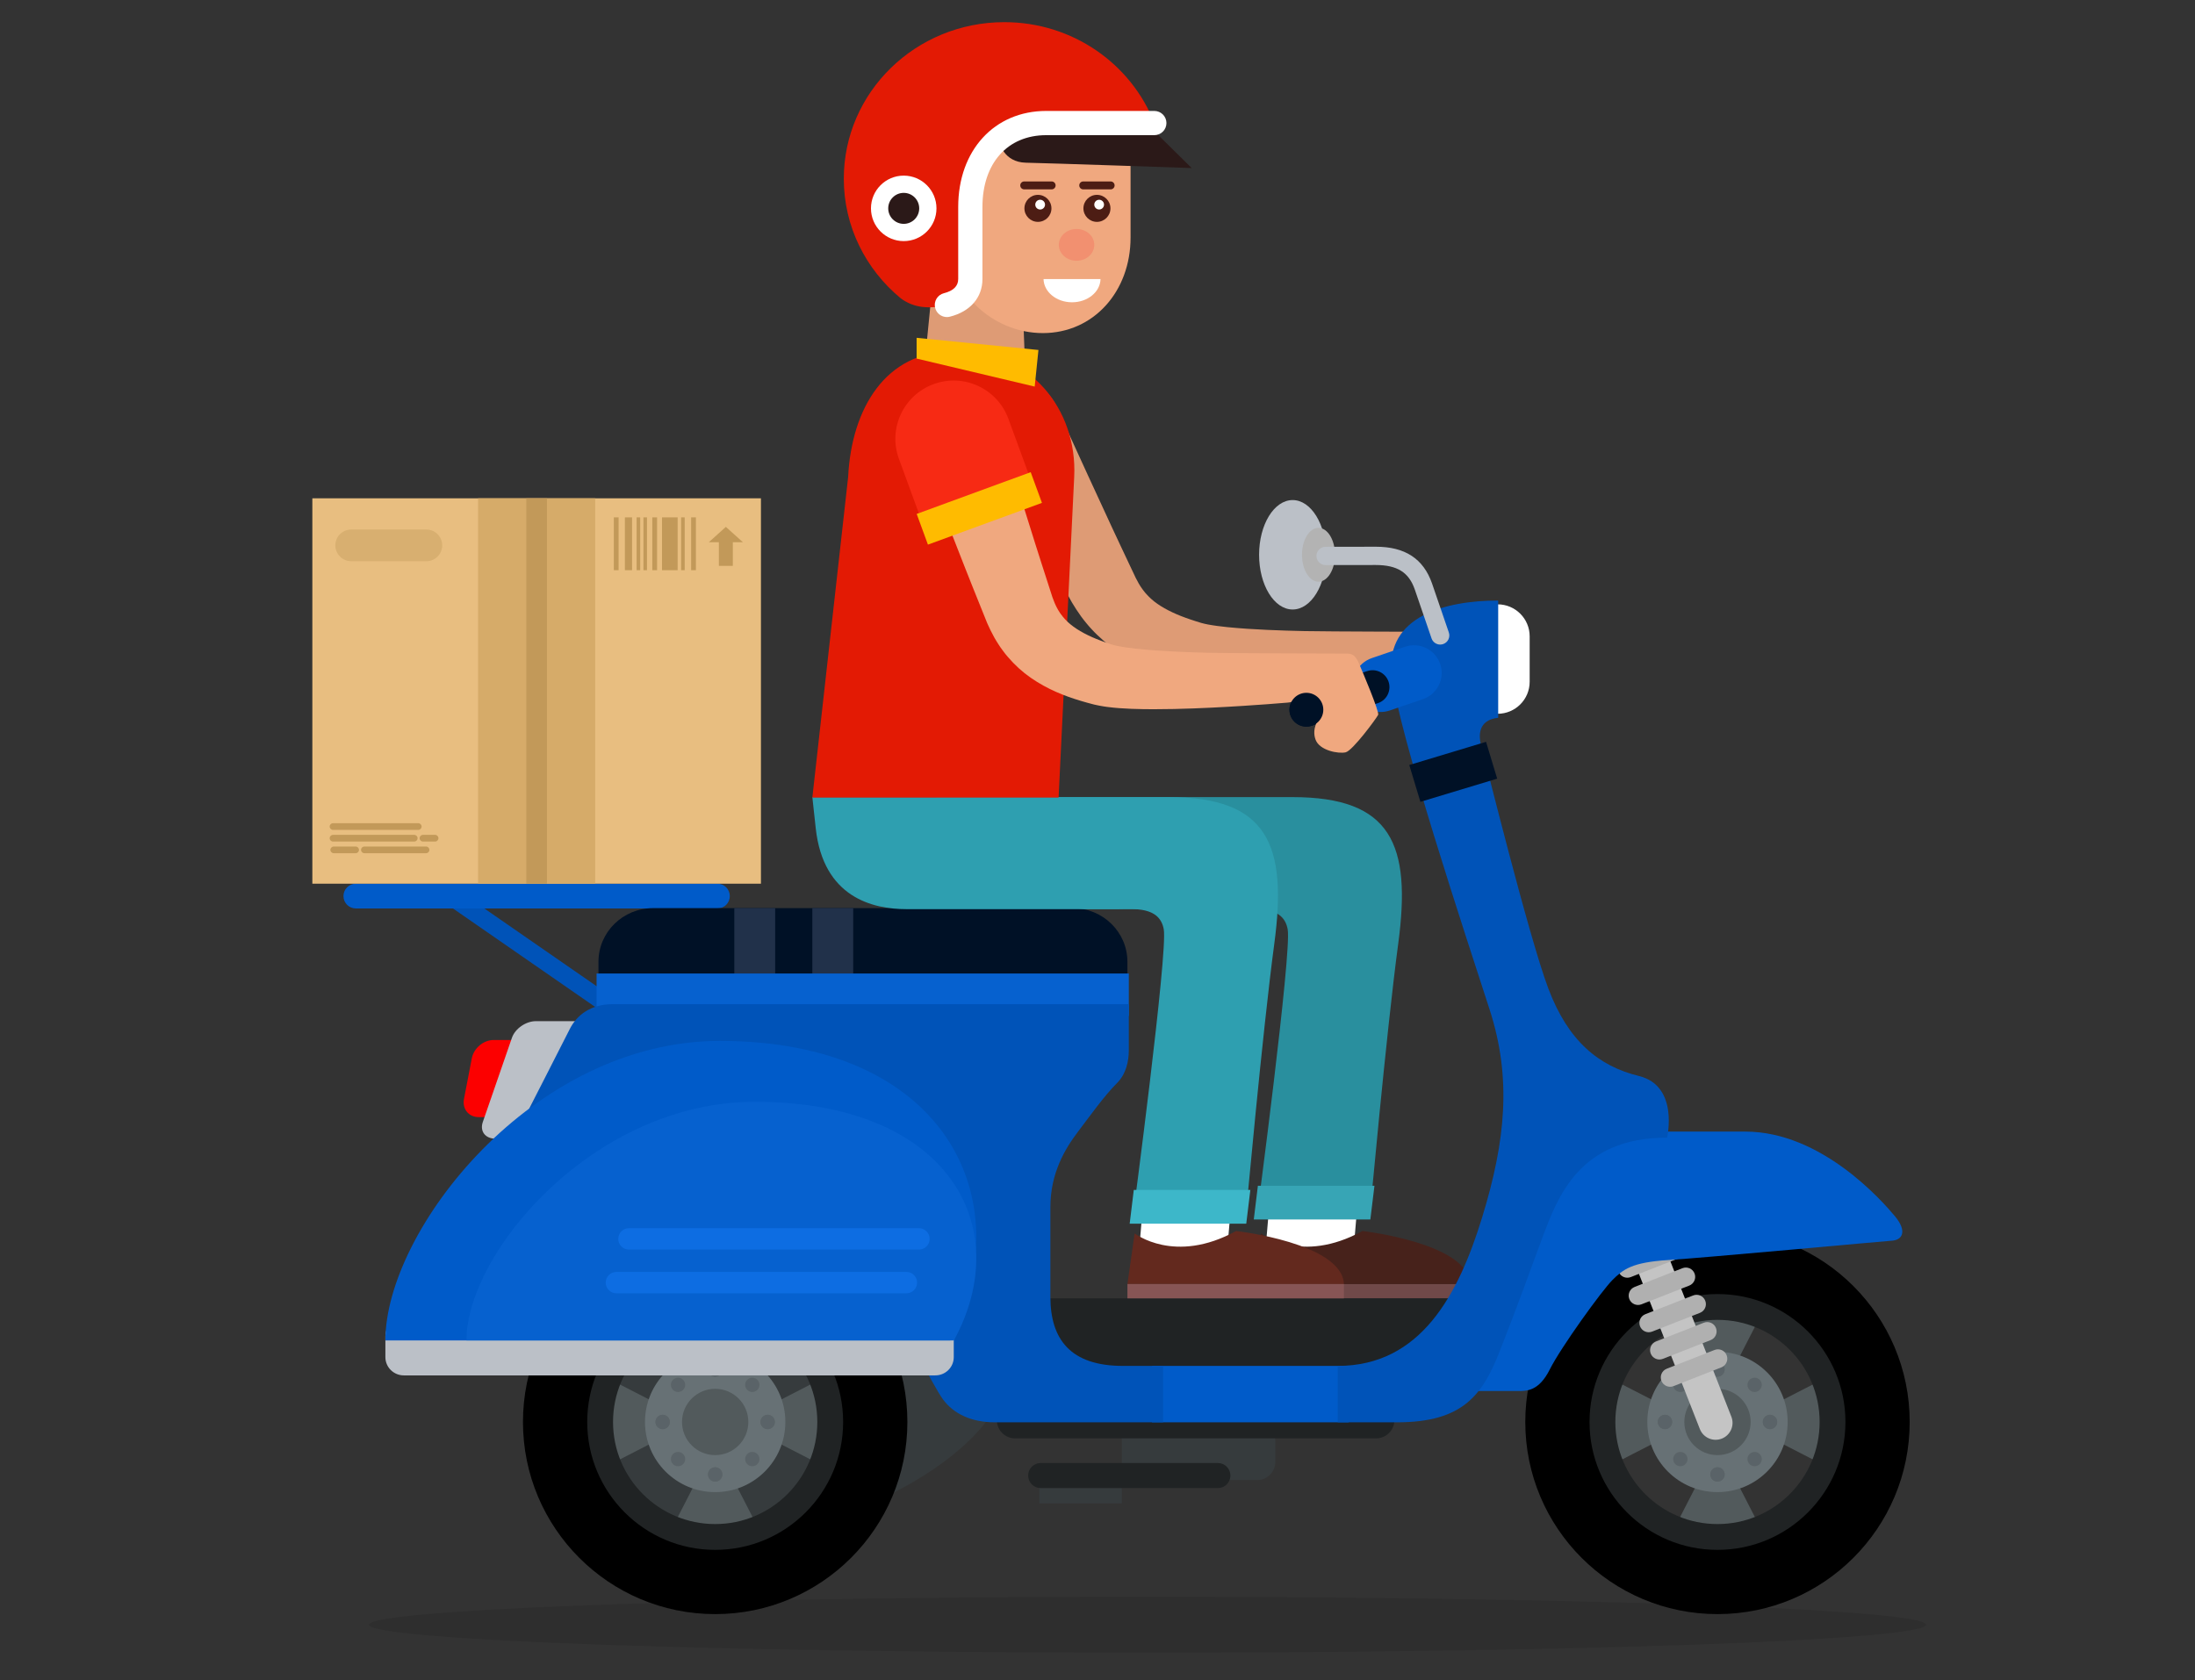 <?xml version="1.0" encoding="utf-8"?>
<!-- Generator: Adobe Illustrator 16.0.0, SVG Export Plug-In . SVG Version: 6.00 Build 0)  -->
<!DOCTYPE svg PUBLIC "-//W3C//DTD SVG 1.1//EN" "http://www.w3.org/Graphics/SVG/1.1/DTD/svg11.dtd">
<svg version="1.1" id="Layer_1" xmlns:x="http://ns.adobe.com/Extensibility/1.0/" xmlns:i="http://ns.adobe.com/AdobeIllustrator/10.0/" xmlns:graph="http://ns.adobe.com/Graphs/1.0/"
	 xmlns="http://www.w3.org/2000/svg" xmlns:xlink="http://www.w3.org/1999/xlink" x="0px" y="0px" width="350px" height="268px"
	 viewBox="0 0 350 268" enable-background="new 0 0 350 268" xml:space="preserve">
<rect x="0" y="0" width="350" height="268" fill="#333333" stroke="none"/>
<g>
	<path fill="#363B3D" d="M161.328,216.168c0,15.808-27.262,28.623-44.359,28.623c-17.098,0-30.958-12.815-30.958-28.623
		c0-15.806,13.86-28.619,30.958-28.619C134.066,187.549,161.328,200.362,161.328,216.168z"/>
	<path fill="#DE9B75" d="M232.364,102.203c-0.763-1.276-1.329-1.429-2.258-1.429c-1.094,0-18.475-0.039-22.125-0.116
		c-1.825-0.038-3.8-0.096-5.873-0.19c-2.071-0.093-4.249-0.225-6.414-0.441c-1.07-0.111-2.153-0.248-3.095-0.425
		c-0.276-0.045-0.372-0.082-0.527-0.112c-0.04-0.004-0.217-0.053-0.363-0.092l-0.225-0.058l-0.111-0.03l-0.027-0.007
		c-0.044-0.011,0.281,0.068,0.132,0.03l-0.051-0.014c-0.529-0.166-1.07-0.326-1.58-0.504c-2.078-0.691-3.909-1.534-5.286-2.499
		c-0.696-0.48-1.265-1-1.77-1.567c-0.135-0.133-0.249-0.287-0.366-0.436c-0.117-0.146-0.239-0.292-0.342-0.457
		c-0.097-0.153-0.243-0.33-0.307-0.455c-0.069-0.129-0.144-0.253-0.224-0.375l-0.406-0.756l-0.104-0.198l-0.054-0.098l-0.014-0.026
		c-0.023-0.046,0.171,0.307,0.084,0.146l-0.023-0.049l-0.187-0.396c-0.25-0.526-0.497-1.049-0.743-1.569
		c-0.49-1.04-0.975-2.068-1.451-3.079c-0.957-2.005-1.869-4.024-2.739-5.896c-0.871-1.883-1.692-3.663-2.449-5.306
		c-3.016-6.589-5.025-10.98-5.025-10.98l-0.014-0.031c-0.062-0.135-0.129-0.27-0.202-0.403c-1.773-3.276-5.926-4.9-9.273-3.63
		c-3.349,1.27-4.623,4.954-2.85,8.229c0,0,2.327,4.3,5.818,10.749c0.88,1.614,1.834,3.36,2.841,5.208
		c1.02,1.854,2.048,3.781,3.196,5.827c0.567,1.017,1.143,2.05,1.726,3.097c0.29,0.524,0.583,1.051,0.879,1.579l0.22,0.396
		l0.152,0.27l0.06,0.097l0.119,0.191l0.5,0.803l0.788,1.146c0.27,0.386,0.529,0.68,0.798,1.021c0.259,0.333,0.551,0.653,0.848,0.971
		c0.292,0.319,0.588,0.638,0.913,0.936c1.258,1.219,2.683,2.31,4.148,3.187c2.945,1.769,5.922,2.8,8.619,3.524
		c0.684,0.19,1.343,0.343,2.005,0.505l0.277,0.065l0.112,0.021l0.227,0.044l0.533,0.101c0.447,0.076,0.949,0.158,1.27,0.188
		c1.452,0.173,2.736,0.242,3.988,0.292c2.483,0.085,4.784,0.068,6.954,0.023c2.169-0.042,4.194-0.119,6.061-0.203
		c3.729-0.17,6.808-0.37,8.966-0.519c2.163-0.161,3.402-0.253,3.402-0.253c0.26-0.02,0.51-0.063,0.747-0.128
		c2.025,0.416,4.308,0.209,4.308,0.209l0.309,2.445c0,0-0.967,1.429-0.099,3.113c0.869,1.684,4.05,2.195,5.164,1.939
		c1.115-0.255,4.42-5.258,4.58-5.716C236.692,109.654,233.126,103.479,232.364,102.203z"/>
	<rect x="199.919" y="204.798" fill="#704949" width="34.522" height="2.292"/>
	<polygon fill="#FFFFFF" points="215.63,201.749 201.585,201.749 202.616,189.601 216.661,189.601 	"/>
	<path fill="#47221B" d="M217.246,196.345c0,0,16.88,1.897,17.195,8.453h-34.522l1.147-8.075
		C201.066,196.723,207.431,201.743,217.246,196.345z"/>
	<path fill="#298F9E" d="M206.1,127.139h-56.809c0,0,0.026,0.248,0.54,4.964c1.205,11.046,9.1,12.906,14.444,12.906
		c5.833,0,31.269,0,33.751,0s6.648-0.495,7.301,3.228c0.655,3.723-4.924,45.828-4.924,45.828h17.996c0,0,2.65-29.345,4.558-43.593
		C225.071,134.651,221.86,127.139,206.1,127.139z"/>
	<g>
		<path fill="#202324" d="M233.253,218.35c0,0.414-0.336,0.751-0.751,0.751h-69.457c-0.415,0-0.75-0.337-0.75-0.751v-10.51
			c0-0.413,0.335-0.75,0.75-0.75h69.457c0.415,0,0.751,0.337,0.751,0.75V218.35z"/>
		<polygon fill="#0053B8" points="109.688,167.381 104.682,167.381 70.005,143.361 75.011,143.361 		"/>
		<path fill="#005BC9" d="M116.373,142.923c0,1.091-0.882,1.974-1.972,1.974H56.738c-1.089,0-1.973-0.883-1.973-1.974l0,0
			c0-1.089,0.884-1.974,1.973-1.974h57.663C115.491,140.949,116.373,141.834,116.373,142.923L116.373,142.923z"/>
		<g>
			<g>
				<path fill="#FC0000" d="M84.285,175.268c-0.309,1.61-1.863,2.914-3.473,2.914h-4.472c-1.61,0-2.662-1.304-2.354-2.914
					l1.246-6.474c0.309-1.609,1.864-2.914,3.473-2.914h4.472c1.609,0,2.663,1.305,2.354,2.914L84.285,175.268z"/>
				<rect x="165.723" y="235.579" fill="#363B3D" width="13.155" height="4.206"/>
				<path fill="#363B3D" d="M203.355,233.163c0,1.608-1.306,2.914-2.913,2.914h-18.649c-1.608,0-2.915-1.306-2.915-2.914v-3.494
					c0-1.608,1.307-2.913,2.915-2.913h18.649c1.607,0,2.913,1.305,2.913,2.913V233.163z"/>
				<path fill="#202324" d="M196.193,235.35c0,1.104-0.894,1.998-1.998,1.998h-28.258c-1.103,0-1.996-0.895-1.996-1.998l0,0
					c0-1.104,0.894-1.998,1.996-1.998h28.258C195.3,233.352,196.193,234.246,196.193,235.35L196.193,235.35z"/>
				<path fill="#202324" d="M222.339,226.507c0,1.608-1.306,2.911-2.914,2.911h-57.562c-1.609,0-2.914-1.303-2.914-2.911v-0.013
					c0-1.607,1.305-2.913,2.914-2.913h57.562c1.608,0,2.914,1.306,2.914,2.913V226.507z"/>
				<path fill="#001126" d="M179.768,159.642c0,4.723-3.901,8.552-8.713,8.552h-66.914c-4.812,0-8.714-3.829-8.714-8.552v-6.245
					c0-4.722,3.903-8.552,8.714-8.552h66.914c4.812,0,8.713,3.83,8.713,8.552V159.642z"/>
				<rect x="117.089" y="144.845" fill="#21314A" width="6.513" height="13.61"/>
				<rect x="129.531" y="144.845" fill="#21314A" width="6.514" height="13.61"/>
				<path fill="#BBC0C7" d="M91.29,178.964c-0.508,1.463-2.221,2.65-3.831,2.65h-8.477c-1.609,0-2.502-1.188-1.997-2.65
					l4.645-13.437c0.507-1.466,2.221-2.652,3.831-2.652h8.477c1.609,0,2.503,1.187,1.997,2.652L91.29,178.964z"/>
				<rect x="95.126" y="155.274" fill="#0661CF" width="84.867" height="6.767"/>
				<g>
					<path d="M273.858,196.153c-16.926,0-30.647,13.722-30.647,30.649c0,16.925,13.722,30.648,30.647,30.648
						c16.927,0,30.648-13.724,30.648-30.648C304.507,209.875,290.785,196.153,273.858,196.153z M273.858,246.854
						c-11.075,0-20.054-8.978-20.054-20.052c0-11.076,8.979-20.054,20.054-20.054c11.076,0,20.055,8.978,20.055,20.054
						C293.913,237.877,284.935,246.854,273.858,246.854z"/>
					<g>
						<g>
							<polygon fill="#525A5C" points="276.438,218.226 271.28,218.226 266.628,209.164 281.091,209.164 							"/>
							<polygon fill="#525A5C" points="271.28,235.378 276.438,235.378 281.091,244.44 266.628,244.44 							"/>
						</g>
						<g>
							<polygon fill="#525A5C" points="265.282,224.225 265.282,229.379 256.222,234.033 256.222,219.57 							"/>
							<polygon fill="#525A5C" points="282.437,229.379 282.437,224.225 291.496,219.57 291.496,234.033 							"/>
						</g>
					</g>
					<path fill="#202324" d="M273.858,206.401c-11.268,0-20.402,9.133-20.402,20.401c0,11.267,9.135,20.401,20.402,20.401
						c11.269,0,20.402-9.135,20.402-20.401C294.261,215.534,285.127,206.401,273.858,206.401z M273.858,243.088
						c-8.994,0-16.286-7.29-16.286-16.285c0-8.996,7.292-16.287,16.286-16.287c8.996,0,16.288,7.291,16.288,16.287
						C290.146,235.798,282.854,243.088,273.858,243.088z"/>
					<circle fill="#677175" cx="273.859" cy="226.803" r="11.189"/>
					<circle fill="#525A5C" cx="273.859" cy="226.803" r="5.287"/>
					<g opacity="0.2">
						<g>
							<circle fill="#2A2F30" cx="273.858" cy="218.431" r="1.144"/>
							<circle fill="#2A2F30" cx="273.858" cy="235.173" r="1.144"/>
						</g>
						<g>
							<circle fill="#2A2F30" cx="265.487" cy="226.803" r="1.145"/>
							<circle fill="#2A2F30" cx="282.231" cy="226.803" r="1.145"/>
						</g>
						<g>
							<circle fill="#2A2F30" cx="273.858" cy="218.431" r="1.144"/>
							<circle fill="#2A2F30" cx="273.858" cy="235.173" r="1.144"/>
						</g>
						<g>
							<circle fill="#2A2F30" cx="265.487" cy="226.803" r="1.145"/>
							<circle fill="#2A2F30" cx="282.231" cy="226.803" r="1.145"/>
						</g>
						<g>
							<circle fill="#2A2F30" cx="267.938" cy="220.883" r="1.144"/>
							<circle fill="#2A2F30" cx="279.779" cy="232.722" r="1.144"/>
						</g>
						<g>
							<circle fill="#2A2F30" cx="267.938" cy="232.722" r="1.144"/>
							<circle fill="#2A2F30" cx="279.779" cy="220.883" r="1.144"/>
						</g>
					</g>
				</g>
				<g>
					<path fill="#C4C4C4" d="M276.073,225.964c0.544,1.385-0.141,2.95-1.526,3.496l0,0c-1.387,0.544-2.953-0.14-3.497-1.526
						l-19.395-49.428c-0.546-1.389,0.138-2.953,1.525-3.497l0,0c1.386-0.545,2.952,0.139,3.497,1.525L276.073,225.964z"/>
					<path fill="#B0B0B0" d="M275.322,216.162c0.301,0.766-0.078,1.632-0.843,1.932l-7.628,2.994c-0.767,0.3-1.63-0.078-1.931-0.844
						l0,0c-0.3-0.766,0.077-1.632,0.844-1.932l7.626-2.993C274.156,215.019,275.022,215.396,275.322,216.162L275.322,216.162z"/>
					<path fill="#B0B0B0" d="M273.615,211.813c0.3,0.768-0.075,1.63-0.842,1.932l-7.627,2.992c-0.767,0.302-1.632-0.076-1.932-0.842
						l0,0c-0.299-0.766,0.078-1.63,0.843-1.931l7.628-2.991C272.45,210.671,273.314,211.048,273.615,211.813L273.615,211.813z"/>
					<path fill="#B0B0B0" d="M271.909,207.467c0.3,0.766-0.076,1.63-0.843,1.931l-7.627,2.992c-0.765,0.302-1.629-0.077-1.931-0.843
						l0,0c-0.301-0.766,0.076-1.629,0.843-1.93l7.627-2.993C270.745,206.323,271.608,206.701,271.909,207.467L271.909,207.467z"/>
					<path fill="#B0B0B0" d="M270.203,203.118c0.301,0.766-0.078,1.631-0.843,1.932l-7.627,2.991
						c-0.766,0.3-1.631-0.074-1.931-0.842l0,0c-0.3-0.767,0.077-1.631,0.843-1.93l7.626-2.993
						C269.038,201.976,269.902,202.353,270.203,203.118L270.203,203.118z"/>
					<path fill="#B0B0B0" d="M268.496,198.771c0.302,0.766-0.075,1.631-0.841,1.931l-7.627,2.994
						c-0.766,0.299-1.631-0.077-1.931-0.843l0,0c-0.301-0.766,0.076-1.632,0.842-1.933l7.626-2.993
						C267.332,197.626,268.196,198.005,268.496,198.771L268.496,198.771z"/>
					<path fill="#B0B0B0" d="M266.791,194.423c0.3,0.766-0.076,1.63-0.843,1.93l-7.627,2.993c-0.766,0.301-1.63-0.077-1.931-0.843
						l0,0c-0.301-0.766,0.078-1.63,0.844-1.932l7.627-2.991C265.627,193.279,266.49,193.658,266.791,194.423L266.791,194.423z"/>
					<path fill="#B0B0B0" d="M265.084,190.074c0.302,0.766-0.076,1.63-0.842,1.931l-7.627,2.992c-0.766,0.3-1.63-0.076-1.932-0.842
						l0,0c-0.3-0.766,0.077-1.63,0.843-1.93l7.628-2.994C263.92,188.932,264.783,189.308,265.084,190.074L265.084,190.074z"/>
					<path fill="#B0B0B0" d="M263.38,185.726c0.301,0.766-0.078,1.632-0.844,1.933l-7.628,2.991
						c-0.766,0.303-1.629-0.076-1.93-0.842l0,0c-0.3-0.768,0.076-1.631,0.843-1.931l7.626-2.994
						C262.213,184.583,263.079,184.961,263.38,185.726L263.38,185.726z"/>
					<path fill="#B0B0B0" d="M261.673,181.377c0.3,0.768-0.076,1.632-0.844,1.932l-7.626,2.993
						c-0.767,0.301-1.631-0.077-1.931-0.842l0,0c-0.301-0.767,0.076-1.632,0.842-1.932l7.628-2.991
						C260.508,180.234,261.371,180.611,261.673,181.377L261.673,181.377z"/>
				</g>
				<path fill="#005BC9" d="M232.19,221.865c0,0,7.686,0,9.832,0c1.39,0,3.346,0.062,5.095-3.437
					c1.751-3.501,8.288-12.561,9.986-14.259c1.7-1.699,3.089-2.831,8.905-3.193c5.816-0.358,34.075-2.983,35.672-3.086
					c1.595-0.104,2.522-1.442,0.463-3.913c-2.06-2.47-11.736-13.486-23.831-13.486c-12.098,0-26.612,0-28.209,0
					C248.508,180.491,232.19,222.058,232.19,221.865z"/>
				<path fill="#FFFFFF" d="M243.91,108.738c0,2.822-2.286,5.109-5.107,5.109l0,0c-2.821,0-5.108-2.287-5.108-5.109v-7.239
					c0-2.822,2.287-5.108,5.108-5.108l0,0c2.821,0,5.107,2.286,5.107,5.108V108.738z"/>
				<g>
					<path d="M114.037,196.153c-16.926,0-30.649,13.722-30.649,30.649c0,16.925,13.723,30.648,30.649,30.648
						c16.927,0,30.648-13.724,30.648-30.648C144.686,209.875,130.964,196.153,114.037,196.153z M114.037,246.854
						c-11.076,0-20.055-8.978-20.055-20.052c0-11.076,8.979-20.054,20.055-20.054c11.075,0,20.054,8.978,20.054,20.054
						C134.091,237.877,125.112,246.854,114.037,246.854z"/>
					<g>
						<g>
							<polygon fill="#525A5C" points="116.616,218.226 111.459,218.226 106.805,209.164 121.27,209.164 							"/>
							<polygon fill="#525A5C" points="111.459,235.378 116.616,235.378 121.27,244.44 106.805,244.44 							"/>
						</g>
						<g>
							<polygon fill="#525A5C" points="105.461,224.225 105.461,229.379 96.399,234.033 96.399,219.57 							"/>
							<polygon fill="#525A5C" points="122.614,229.379 122.614,224.225 131.675,219.57 131.675,234.033 							"/>
						</g>
					</g>
					<path fill="#202324" d="M114.037,206.401c-11.269,0-20.402,9.133-20.402,20.401c0,11.267,9.134,20.401,20.402,20.401
						c11.268,0,20.402-9.135,20.402-20.401C134.439,215.534,125.305,206.401,114.037,206.401z M114.037,243.088
						c-8.995,0-16.287-7.29-16.287-16.285c0-8.996,7.292-16.287,16.287-16.287c8.995,0,16.286,7.291,16.286,16.287
						C130.323,235.798,123.032,243.088,114.037,243.088z"/>
					<circle fill="#677175" cx="114.037" cy="226.803" r="11.191"/>
					<circle fill="#525A5C" cx="114.037" cy="226.803" r="5.287"/>
					<g opacity="0.2">
						<g>
							<circle fill="#2A2F30" cx="114.037" cy="218.431" r="1.145"/>
							<circle fill="#2A2F30" cx="114.037" cy="235.173" r="1.145"/>
						</g>
						<g>
							<circle fill="#2A2F30" cx="105.664" cy="226.803" r="1.145"/>
							<circle fill="#2A2F30" cx="122.409" cy="226.803" r="1.145"/>
						</g>
						<g>
							<circle fill="#2A2F30" cx="114.037" cy="218.431" r="1.145"/>
							<circle fill="#2A2F30" cx="114.037" cy="235.173" r="1.145"/>
						</g>
						<g>
							<circle fill="#2A2F30" cx="105.664" cy="226.803" r="1.145"/>
							<circle fill="#2A2F30" cx="122.409" cy="226.803" r="1.145"/>
						</g>
						<g>
							<circle fill="#2A2F30" cx="108.117" cy="220.883" r="1.144"/>
							<circle fill="#2A2F30" cx="119.957" cy="232.722" r="1.145"/>
						</g>
						<g>
							<circle fill="#2A2F30" cx="108.117" cy="232.722" r="1.144"/>
							<circle fill="#2A2F30" cx="119.957" cy="220.883" r="1.144"/>
						</g>
					</g>
				</g>
				<rect x="183.694" y="217.861" fill="#005BC9" width="31.369" height="8.997"/>
				<path fill="#0053B8" d="M261.329,171.621c-6.435-1.577-11.29-5.584-14.445-13.961c-3.157-8.377-10.177-36.865-10.663-38.564
					s-0.606-4.249,2.67-4.612V95.787c-8.497,0-17.846,2.55-16.995,11.534c0.851,8.983,12.12,42.812,15.64,53.738
					c3.521,10.927,2.55,20.882-1.214,33.143c-3.764,12.262-9.755,23.66-23.017,23.66v8.997c0,0,2.907,0,9.463,0
					c10.658,0,13.701-4.497,16.467-11.591c3.596-9.22,4.177-11.095,6.678-17.788c2.488-6.656,5.948-16.025,19.909-16.025
					C265.821,181.454,267.763,173.198,261.329,171.621z"/>
				
					<rect x="225.396" y="120.114" transform="matrix(0.957 -0.289 0.289 0.957 -25.702 72.209)" fill="#001126" width="12.792" height="6.138"/>
				<path fill="#005BC9" d="M221.589,113.327c-2.309,0.788-4.819-0.442-5.608-2.75l0,0c-0.788-2.308,0.443-4.818,2.751-5.606
					l5.305-1.815c2.31-0.789,4.819,0.442,5.607,2.75l0,0c0.79,2.308-0.442,4.818-2.749,5.606L221.589,113.327z"/>
				<ellipse fill="#BBC0C7" cx="206.115" cy="88.487" rx="5.349" ry="8.727"/>
				<ellipse fill="#B3B3B3" cx="210.237" cy="88.487" rx="2.632" ry="4.294"/>
				<g>
					<path fill="#BBC0C7" d="M229.643,102.809c-0.604,0-1.172-0.381-1.378-0.986l-2.678-7.815c-0.957-2.738-2.801-3.883-6.241-3.891
						l-7.972,0.011c-0.001,0-0.004,0-0.005,0c-0.803,0-1.455-0.647-1.457-1.452c-0.003-0.804,0.648-1.458,1.453-1.46l7.975-0.013
						c0.02,0,0.04,0,0.061,0c4.638,0,7.563,1.916,8.939,5.854l2.68,7.822c0.262,0.762-0.143,1.588-0.904,1.851
						C229.958,102.782,229.8,102.809,229.643,102.809z"/>
				</g>
				<path fill="#001126" d="M219.725,112.145c0.017-0.006,0.032-0.007,0.048-0.012c1.402-0.509,2.125-2.057,1.617-3.458
					c-0.503-1.386-2.021-2.104-3.409-1.629l-0.002-0.004l-10.546,3.605l1.746,5.108l10.547-3.606L219.725,112.145z"/>
				<circle fill="#001126" cx="208.306" cy="113.202" r="2.699"/>
				<path fill="#0053B8" d="M83.855,177.851c0,0,5.895-11.516,6.992-13.709c1.097-2.194,3.29-3.976,6.854-3.976
					c3.564,0,82.292,0,82.292,0s0,5.979,0,7.347c0,1.724-0.421,3.778-1.889,5.244c-2.046,2.045-4.354,5.299-6.252,7.799
					c-2.053,2.706-4.365,6.585-4.365,11.985c0,5.402,0,11.378,0,14.291c0,6.791,3.203,11.029,11.557,11.029c5.341,0,6.412,0,6.412,0
					v4.262v4.735c0,0-24.203,0-26.874,0c-3.664,0-6.512-1.337-8.211-3.642c-1.699-2.309-6.92-12.869-6.92-12.869H81.294
					L83.855,177.851z"/>
				<path fill="#BBC0C7" d="M152.081,216.462c0,1.61-1.318,2.914-2.944,2.914H64.395c-1.625,0-2.944-1.304-2.944-2.914v-3.325
					c0-1.608,1.319-2.913,2.944-2.913h84.742c1.626,0,2.944,1.305,2.944,2.913V216.462z"/>
				<path fill="#005BC9" d="M151.53,213.798H61.45c0-17.492,23.453-47.773,53.332-47.773
					C150.485,166.024,163.034,191.014,151.53,213.798z"/>
				<path fill="#0661CF" d="M152.1,213.798H74.379c0-13.937,20.235-38.063,46.014-38.063
					C151.197,175.735,162.023,195.644,152.1,213.798z"/>
			</g>
			<ellipse opacity="0.1" cx="182.979" cy="259.142" rx="124.135" ry="4.464"/>
		</g>
		<g>
			<g>
				<rect x="49.805" y="79.479" fill="#E8BE80" width="71.53" height="61.47"/>
				<rect x="76.231" y="79.479" fill="#D6AB69" width="18.677" height="61.47"/>
				<rect x="83.922" y="79.479" fill="#C29959" width="3.293" height="61.47"/>
				<g>
					<path fill="#C29959" d="M67.225,131.833c0,0.294-0.24,0.534-0.533,0.534H53.1c-0.294,0-0.532-0.239-0.532-0.534l0,0
						c0-0.294,0.237-0.532,0.532-0.532h13.592C66.985,131.301,67.225,131.539,67.225,131.833L67.225,131.833z"/>
					<g>
						<path fill="#C29959" d="M57.242,135.555c0,0.294-0.238,0.531-0.532,0.531h-3.494c-0.294,0-0.533-0.237-0.533-0.531l0,0
							c0-0.294,0.239-0.533,0.533-0.533h3.494C57.004,135.021,57.242,135.261,57.242,135.555L57.242,135.555z"/>
						<path fill="#C29959" d="M68.47,135.555c0,0.294-0.237,0.531-0.532,0.531h-9.839c-0.293,0-0.532-0.237-0.532-0.531l0,0
							c0-0.294,0.239-0.533,0.532-0.533h9.839C68.232,135.021,68.47,135.261,68.47,135.555L68.47,135.555z"/>
					</g>
					<g>
						<path fill="#C29959" d="M66.586,133.694c0,0.294-0.238,0.533-0.532,0.533H53.1c-0.294,0-0.532-0.238-0.532-0.533l0,0
							c0-0.294,0.237-0.533,0.532-0.533h12.954C66.348,133.161,66.586,133.4,66.586,133.694L66.586,133.694z"/>
						<path fill="#C29959" d="M69.911,133.694c0,0.294-0.239,0.533-0.532,0.533h-1.938c-0.292,0-0.533-0.238-0.533-0.533l0,0
							c0-0.294,0.24-0.533,0.533-0.533h1.938C69.672,133.161,69.911,133.4,69.911,133.694L69.911,133.694z"/>
					</g>
				</g>
				<g>
					<rect x="97.877" y="82.517" fill="#C29959" width="0.76" height="8.432"/>
					<rect x="110.204" y="82.517" fill="#C29959" width="0.76" height="8.432"/>
					<rect x="104.012" y="82.517" fill="#C29959" width="0.76" height="8.432"/>
					<rect x="101.511" y="82.517" fill="#C29959" width="0.57" height="8.432"/>
					<rect x="108.606" y="82.517" fill="#C29959" width="0.57" height="8.432"/>
					<rect x="102.597" y="82.517" fill="#C29959" width="0.569" height="8.432"/>
					<rect x="99.642" y="82.517" fill="#C29959" width="1.14" height="8.432"/>
					<rect x="105.56" y="82.517" fill="#C29959" width="2.494" height="8.432"/>
				</g>
				<rect x="114.628" y="85.958" fill="#C29959" width="2.226" height="4.298"/>
				<polygon fill="#C29959" points="115.741,84.036 113.021,86.484 118.461,86.484 				"/>
			</g>
			<path opacity="0.4" fill="#C29959" d="M70.511,86.986c0,1.396-1.13,2.526-2.525,2.526H55.998c-1.394,0-2.527-1.131-2.527-2.526
				l0,0c0-1.396,1.133-2.527,2.527-2.527h11.988C69.381,84.459,70.511,85.59,70.511,86.986L70.511,86.986z"/>
		</g>
	</g>
	<polygon fill="#FFFFFF" points="195.484,201.749 181.439,201.749 182.47,189.601 196.515,189.601 	"/>
	<path fill="#2E9FB0" d="M186.341,127.139h-56.81c0,0,0.026,0.248,0.54,4.964c1.202,11.046,9.1,12.906,14.444,12.906
		c5.833,0,31.269,0,33.751,0s6.648-0.495,7.302,3.228c0.654,3.723-4.925,45.828-4.925,45.828h17.995c0,0,2.651-29.345,4.559-43.593
		C205.312,134.651,202.102,127.139,186.341,127.139z"/>
	<path fill="#63291E" d="M197.102,196.345c0,0,16.879,1.897,17.193,8.453h-34.521l1.147-8.075
		C180.921,196.723,187.286,201.743,197.102,196.345z"/>
	<g>
		<path opacity="0.4" fill="#1780FF" d="M146.233,204.578c0,0.94-0.764,1.704-1.705,1.704H98.289c-0.941,0-1.704-0.764-1.704-1.704
			l0,0c0-0.943,0.763-1.706,1.704-1.706h46.239C145.47,202.872,146.233,203.635,146.233,204.578L146.233,204.578z"/>
		<path opacity="0.4" fill="#1780FF" d="M148.234,197.605c0,0.94-0.764,1.703-1.706,1.703h-46.24c-0.94,0-1.703-0.763-1.703-1.703
			l0,0c0-0.942,0.763-1.708,1.703-1.708h46.24C147.47,195.897,148.234,196.663,148.234,197.605L148.234,197.605z"/>
	</g>
	<polygon fill="#DE9B75" points="163.441,58.061 147.601,56.373 148.817,44.06 162.939,45.076 	"/>
	<path fill="#E31A04" d="M168.796,127.209l2.489-51.139c0.538-11.026-7.367-19.964-17.654-19.964h-2.012
		c-10.288,0-15.842,8.938-16.379,19.964l-5.708,51.139H168.796z"/>
	<path fill="#F0A87F" d="M216.655,105.74c-0.588-1.335-1.121-1.495-2.029-1.495c-1.066,0-18.04-0.041-21.597-0.12
		c-1.778-0.041-3.701-0.101-5.714-0.2c-2.012-0.097-4.125-0.234-6.212-0.461c-1.032-0.117-2.073-0.26-2.97-0.445
		c-0.266-0.048-0.355-0.085-0.501-0.119c-0.039-0.004-0.206-0.054-0.345-0.094l-0.211-0.062l-0.106-0.031l-0.025-0.008
		c-0.042-0.011,0.267,0.072,0.125,0.032l-0.047-0.016c-0.498-0.172-1.006-0.341-1.48-0.526c-1.945-0.724-3.631-1.604-4.857-2.615
		c-0.621-0.503-1.112-1.046-1.536-1.639c-0.115-0.139-0.207-0.3-0.302-0.456c-0.099-0.153-0.199-0.305-0.279-0.477
		c-0.076-0.16-0.196-0.346-0.242-0.477c-0.053-0.133-0.111-0.263-0.174-0.39l-0.304-0.792l-0.077-0.207l-0.04-0.103l-0.01-0.027
		c-0.018-0.047,0.129,0.321,0.063,0.154l-0.017-0.051l-0.134-0.413c-0.177-0.551-0.354-1.099-0.53-1.644
		c-0.35-1.088-0.698-2.162-1.039-3.22c-0.687-2.097-1.329-4.21-1.948-6.168c-0.616-1.969-1.2-3.831-1.737-5.55
		c-2.133-6.893-3.556-11.487-3.556-11.487l-0.008-0.031c-0.045-0.142-0.095-0.281-0.147-0.421c-1.329-3.427-5.185-5.128-8.61-3.8
		c-3.428,1.328-5.129,5.183-3.8,8.61c0,0,1.744,4.498,4.359,11.244c0.659,1.686,1.376,3.513,2.132,5.446
		c0.767,1.939,1.536,3.956,2.404,6.095c0.427,1.063,0.863,2.145,1.303,3.24c0.219,0.547,0.44,1.099,0.663,1.651l0.168,0.416
		l0.113,0.282l0.046,0.1l0.092,0.201l0.391,0.84l0.627,1.198c0.217,0.405,0.433,0.712,0.654,1.069
		c0.211,0.348,0.457,0.684,0.708,1.017c0.246,0.334,0.494,0.667,0.777,0.978c1.077,1.274,2.334,2.416,3.658,3.333
		c2.659,1.851,5.439,2.929,7.985,3.688c0.645,0.199,1.271,0.361,1.896,0.528l0.265,0.068l0.106,0.023l0.215,0.046l0.51,0.104
		c0.427,0.079,0.906,0.165,1.216,0.198c1.396,0.181,2.643,0.251,3.858,0.303c2.417,0.089,4.666,0.072,6.791,0.027
		c2.123-0.046,4.112-0.125,5.945-0.214c3.663-0.177,6.696-0.386,8.822-0.542c2.133-0.168,3.353-0.264,3.353-0.264
		c0.257-0.022,0.507-0.066,0.747-0.134c1.927,0.437,4.183,0.22,4.183,0.22v2.556c0,0-1.121,1.496-0.481,3.258
		c0.641,1.761,3.685,2.295,4.806,2.029c1.121-0.269,4.966-5.5,5.179-5.981C219.965,113.534,217.242,107.075,216.655,105.74z"/>
	<circle fill="#001126" cx="208.306" cy="113.202" r="2.699"/>
	<g>
		<path fill="#F72A14" d="M164.595,77.187l-3.802-10.388c-1.764-4.821-7.103-7.299-11.922-5.534
			c-4.82,1.762-7.299,7.101-5.535,11.921l3.8,10.388L164.595,77.187z"/>
		
			<rect x="146.464" y="78.533" transform="matrix(0.939 -0.344 0.344 0.939 -18.376 58.612)" fill="#FFBB00" width="19.36" height="5.215"/>
	</g>
	<polygon fill="#FFBB00" points="146.158,53.882 146.158,57.194 164.987,61.661 165.582,55.82 	"/>
	<path fill="#F0A87F" d="M180.273,37.882c0,8.619-5.91,15.246-13.981,15.246l0,0c-8.072,0-15.249-6.627-15.249-15.246v-9.288
		c0-8.619,6.542-15.605,14.614-15.605l0,0c8.071,0,14.616,4.379,14.616,6.721V37.882z"/>
	<path fill="#2B1918" d="M159.368,22.673c0,0,0.615,3.207,4.225,3.278c3.612,0.071,26.43,0.855,26.43,0.855l-6.865-6.763
		l-20.024,0.206L159.368,22.673z"/>
	<g>
		<g>
			<path fill="#E31A04" d="M143.592,47.552c2.089,1.599,4.661,1.77,7.395,1.087c2.753-0.688,3.737-2.459,3.737-4.13
				c0-1.673,0-3.836,0-11.508c0-7.67,4.622-13.375,12.096-13.375c5.149,0,12.91,0,17.242,0c-3.67-9.407-12.993-16.092-23.921-16.092
				c-14.135,0-25.593,11.18-25.593,24.974C134.548,36.142,138.062,42.971,143.592,47.552z"/>
			<g>
				<path fill="#FFFFFF" d="M150.984,50.571c-0.866,0-1.653-0.585-1.872-1.464c-0.26-1.036,0.371-2.084,1.404-2.342
					c1.51-0.379,2.274-1.138,2.274-2.256V33.001c0-9.013,5.769-15.307,14.029-15.307h17.242c1.067,0,1.932,0.865,1.932,1.932
					s-0.864,1.933-1.932,1.933H166.82c-6.175,0-10.166,4.49-10.166,11.441v11.508c0,2.944-1.943,5.19-5.2,6.005
					C151.297,50.553,151.14,50.571,150.984,50.571z"/>
			</g>
			<circle fill="#FFFFFF" cx="144.101" cy="33.234" r="5.222"/>
			<circle fill="#2B1918" cx="144.101" cy="33.234" r="2.471"/>
		</g>
	</g>
	<ellipse fill="#F29070" cx="171.66" cy="39.056" rx="2.827" ry="2.536"/>
	<g>
		<g>
			<g>
				<g>
					<circle fill="#4D1D14" cx="165.502" cy="33.234" r="2.154"/>
					<circle fill="#FFFFFF" cx="165.855" cy="32.637" r="0.778"/>
				</g>
			</g>
			<path fill="#4D1D14" d="M168.32,29.572c0,0.35-0.284,0.634-0.634,0.634h-4.37c-0.349,0-0.633-0.284-0.633-0.634l0,0
				c0-0.349,0.284-0.633,0.633-0.633h4.37C168.036,28.939,168.32,29.223,168.32,29.572L168.32,29.572z"/>
		</g>
		<g>
			<g>
				<g>
					<circle fill="#4D1D14" cx="174.91" cy="33.234" r="2.155"/>
					<circle fill="#FFFFFF" cx="175.263" cy="32.637" r="0.777"/>
				</g>
			</g>
			<path fill="#4D1D14" d="M177.728,29.572c0,0.35-0.284,0.634-0.633,0.634h-4.37c-0.35,0-0.634-0.284-0.634-0.634l0,0
				c0-0.349,0.284-0.633,0.634-0.633h4.37C177.443,28.939,177.728,29.223,177.728,29.572L177.728,29.572z"/>
		</g>
	</g>
	<path fill="#FFFFFF" d="M166.395,44.513c0.047,2.051,2.062,3.702,4.544,3.702c2.482,0,4.498-1.651,4.543-3.702H166.395z"/>
	<rect x="179.773" y="204.798" fill="#875555" width="34.521" height="2.292"/>
	<polygon fill="#3DB7C9" points="198.719,195.174 180.131,195.174 180.786,189.797 199.373,189.797 	"/>
	<polygon fill="#37A5B5" points="218.506,194.506 199.919,194.506 200.574,189.13 219.161,189.13 	"/>
</g>
</svg>
